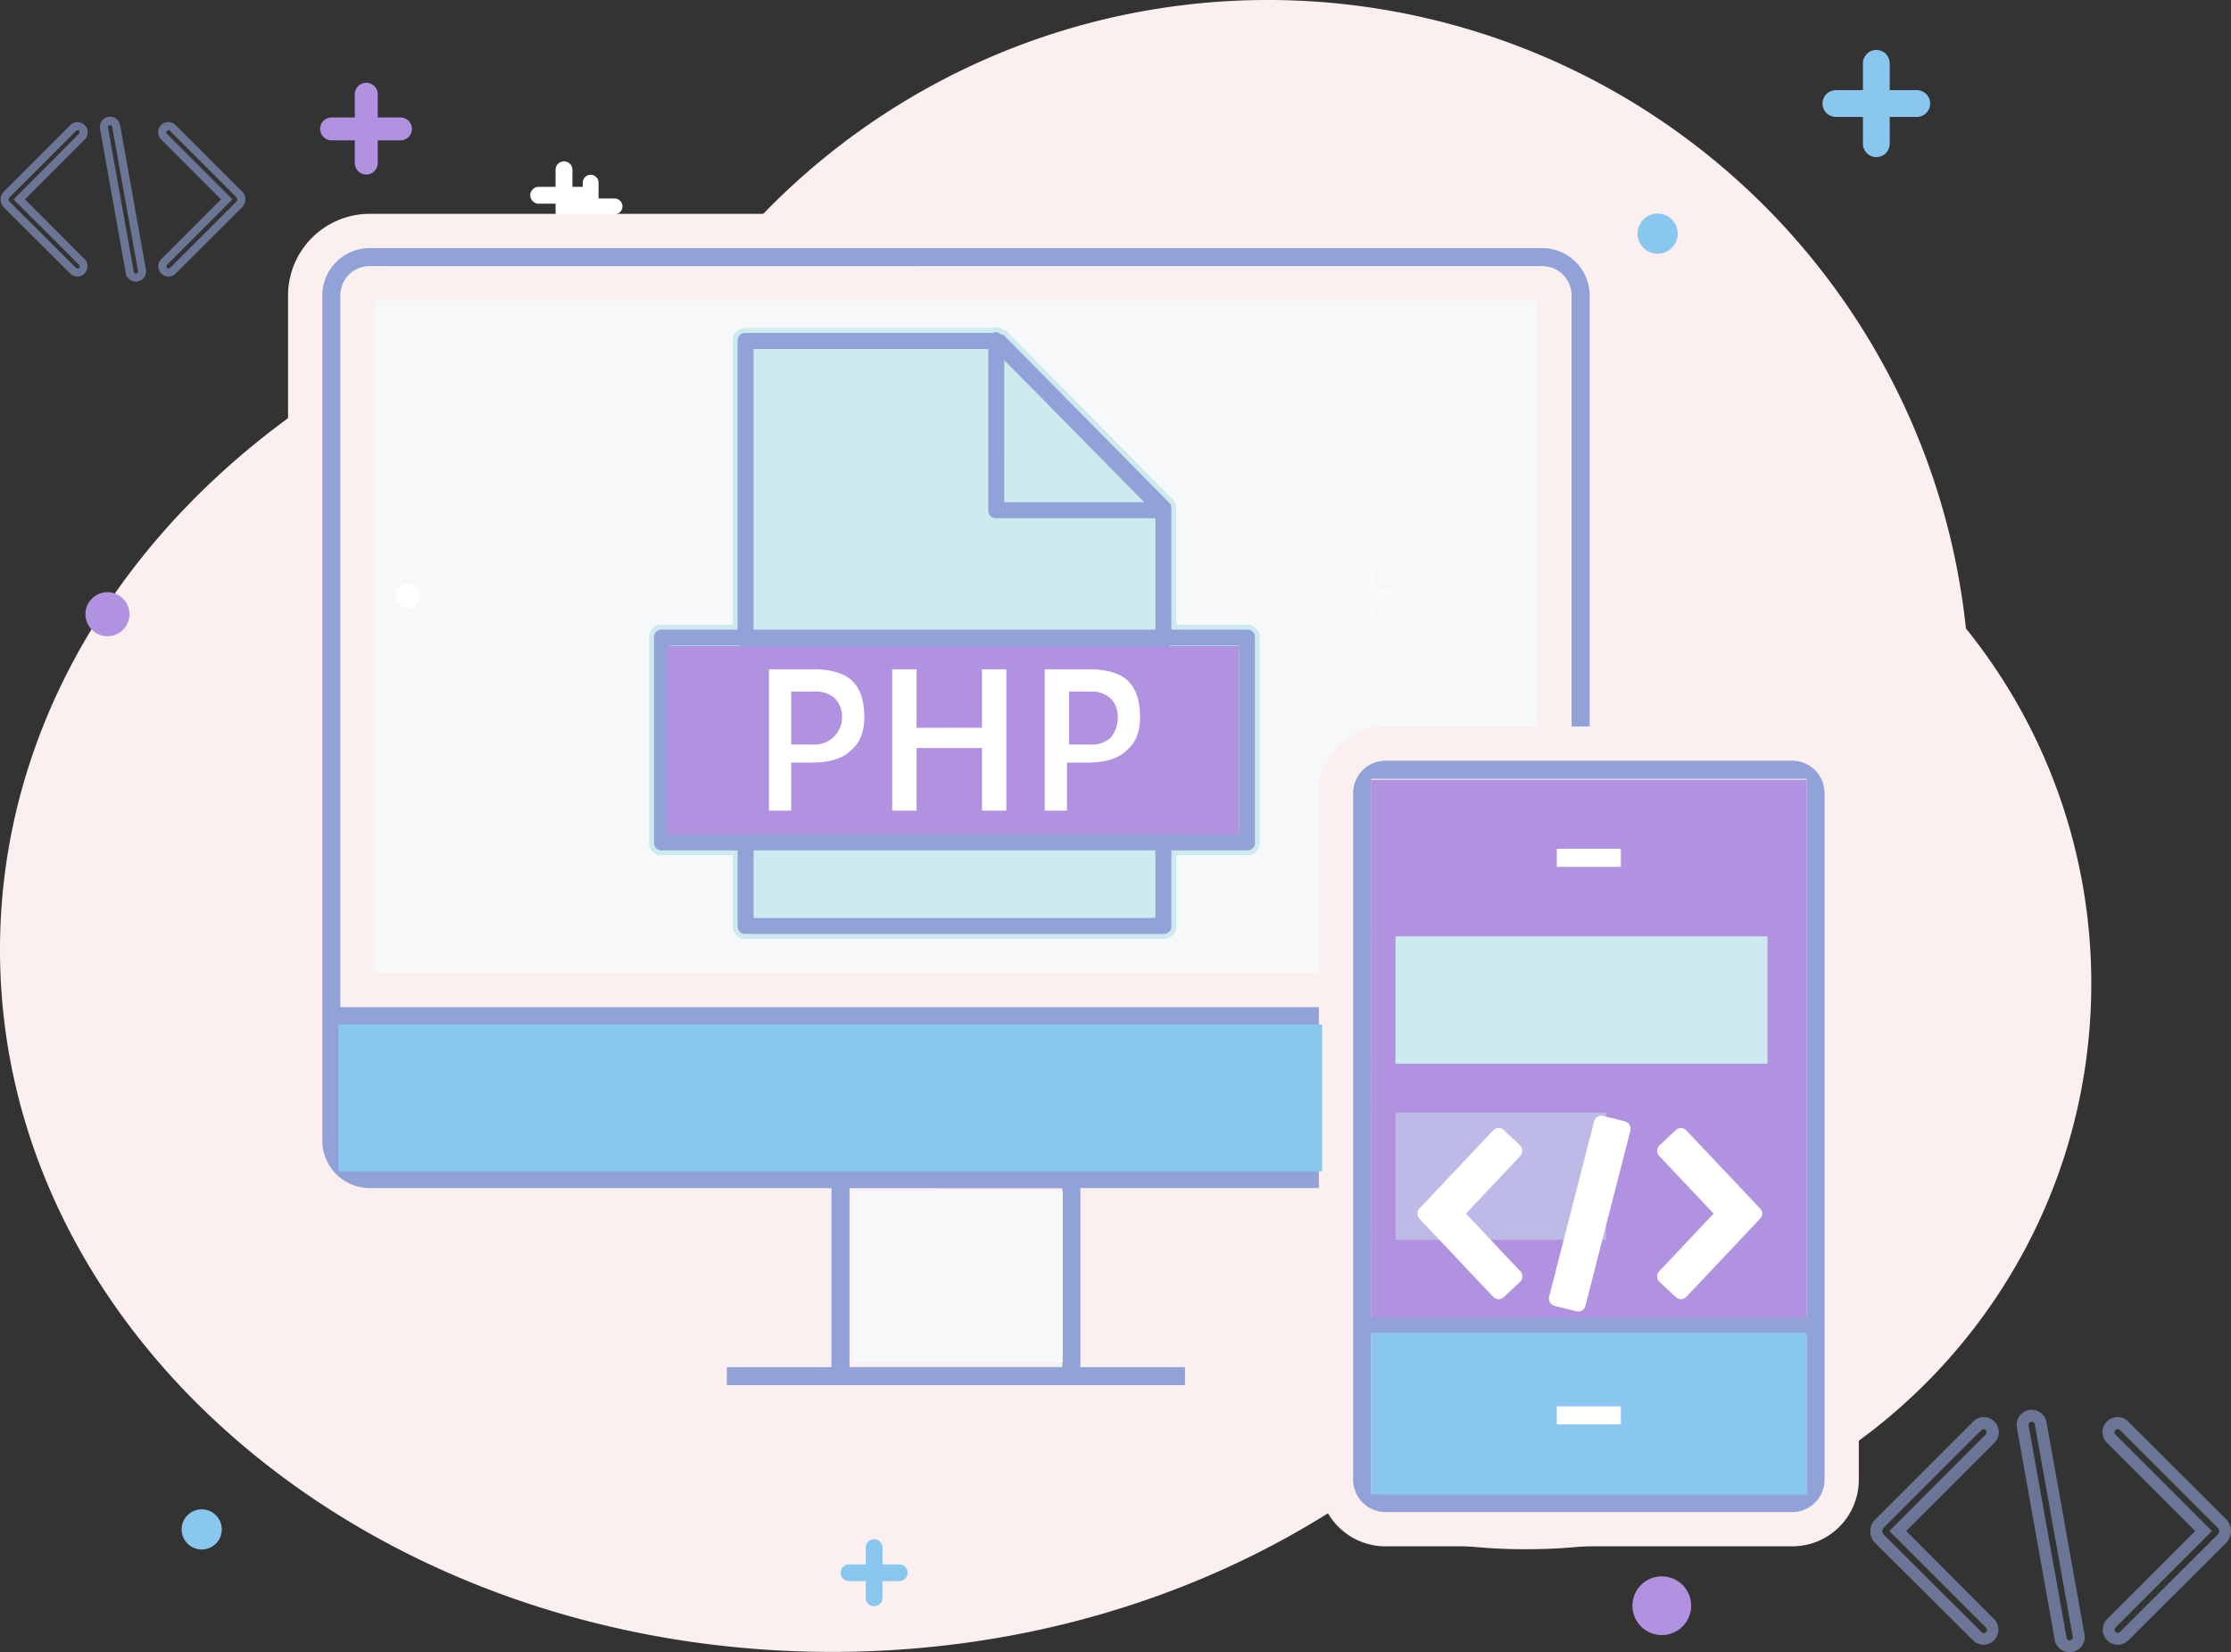 <?xml version="1.0" encoding="UTF-8"?> <svg xmlns="http://www.w3.org/2000/svg" width="455.815" height="337.533" viewBox="0 0 455.815 337.533"><rect x="0" y="0" width="455.815" height="337.533" fill="#333333" stroke="none"/><g id="Group_218" data-name="Group 218" transform="translate(-19.873 -8)"><g id="Group_197" data-name="Group 197"><path id="Shape" d="M427.271,200.909c0,63.714-51.708,115.582-115.422,115.582a113.637,113.637,0,0,1-40.5-7.364c-28.335,17.77-63.394,28.335-101.335,28.335C76.2,337.462,0,273.268,0,194.025,0,120.865,65,60.353,148.88,51.548a143.431,143.431,0,0,1,252.777,76.842A115.294,115.294,0,0,1,427.271,200.909Z" transform="translate(19.873 8)" fill="#fcefef"></path><g id="Group_128" data-name="Group 128" transform="translate(88.917 43.71)"><circle id="Ellipse_20" data-name="Ellipse 20" cx="2.42" cy="2.42" r="2.42" transform="translate(19.362 80.676)" fill="#fff"></circle><g id="Group_100" data-name="Group 100" transform="translate(0 148.444)"><path id="Union_1" data-name="Union 1" d="M5.445,12.706V9.076H1.814a1.815,1.815,0,0,1,0-3.631H5.445V1.814a1.815,1.815,0,0,1,3.631,0V5.445h3.631a1.815,1.815,0,0,1,0,3.631H9.076v3.631a1.815,1.815,0,0,1-3.631,0Z" transform="translate(14.522 14.522) rotate(180)" fill="#fff"></path></g><g id="Group_95" data-name="Group 95" transform="translate(45.179 0)"><path id="Union_1-2" data-name="Union 1" d="M4.841,11.3V8.068H1.614a1.614,1.614,0,0,1,0-3.227H4.841V1.613a1.613,1.613,0,1,1,3.227,0V4.84h3.226a1.614,1.614,0,1,1,0,3.227H8.068V11.3a1.613,1.613,0,0,1-3.227,0Z" transform="translate(0 0)" fill="#fff"></path></g><g id="Group_103" data-name="Group 103" transform="matrix(-0.017, 1, -1, -0.017, 210.796, 77.972)" opacity="0.269"><path id="Union_1-3" data-name="Union 1" d="M3.857,9V6.426H1.286a1.285,1.285,0,1,1,0-2.57h2.57V1.285a1.285,1.285,0,0,1,2.57,0v2.57H9a1.285,1.285,0,1,1,0,2.57H6.427V9a1.285,1.285,0,0,1-2.57,0Z" transform="translate(0 0)" fill="#fff"></path></g><circle id="Ellipse_31" data-name="Ellipse 31" cx="3.144" cy="3.144" r="3.144" transform="matrix(-0.105, 0.995, -0.995, -0.105, 250.243, 147.927)" fill="#fff" opacity="0.162"></circle></g><g id="Group_160" data-name="Group 160"><g id="Group_96" data-name="Group 96" transform="translate(392.285 18.208)"><path id="Union_1-4" data-name="Union 1" d="M8.206,19.151V13.679H2.735a2.736,2.736,0,1,1,0-5.471H8.206V2.736a2.735,2.735,0,1,1,5.47,0V8.208h5.471a2.736,2.736,0,1,1,0,5.471H13.676v5.472a2.735,2.735,0,1,1-5.47,0Z" transform="translate(0 0)" fill="#8ac7ee"></path></g><ellipse id="Ellipse_21" data-name="Ellipse 21" cx="4.103" cy="4.103" rx="4.103" ry="4.103" transform="translate(354.443 51.624)" fill="#8ac7ee"></ellipse><g id="Group_97" data-name="Group 97" transform="translate(191.626 322.454)"><path id="Union_1-5" data-name="Union 1" d="M5.13,11.968V8.549H1.71a1.71,1.71,0,0,1,0-3.42H5.13V1.71a1.71,1.71,0,1,1,3.42,0V5.129h3.419a1.71,1.71,0,1,1,0,3.42H8.55v3.419a1.71,1.71,0,1,1-3.42,0Z" transform="translate(0 0)" fill="#8ac7ee"></path></g><ellipse id="Ellipse_26" data-name="Ellipse 26" cx="4.103" cy="4.103" rx="4.103" ry="4.103" transform="translate(56.981 316.339)" fill="#8ac7ee"></ellipse></g><g id="Group_161" data-name="Group 161"><g id="Group_98" data-name="Group 98" transform="translate(104.083 43.71) rotate(180)" opacity="0.998"><path id="Union_1-6" data-name="Union 1" d="M7.03,16.4V11.717H2.344a2.344,2.344,0,1,1,0-4.687H7.03V2.344a2.344,2.344,0,1,1,4.687,0V7.03H16.4a2.344,2.344,0,0,1,0,4.687H11.717V16.4a2.344,2.344,0,0,1-4.687,0Z" transform="translate(18.748 18.748) rotate(180)" fill="#b092e0"></path></g><circle id="Ellipse_23" data-name="Ellipse 23" cx="4.501" cy="4.501" r="4.501" transform="translate(46.329 137.974) rotate(180)" fill="#b092e0" opacity="0.998"></circle><circle id="Ellipse_25" data-name="Ellipse 25" cx="6.001" cy="6.001" r="6.001" transform="translate(365.394 342.031) rotate(180)" fill="#b092e0" opacity="0.998"></circle></g></g><path id="Union_11" data-name="Union 11" d="M2.537,0A2.518,2.518,0,0,0,0,2.53V146.325a2.518,2.518,0,0,0,2.537,2.531H204.481V108.909c0-5.668,3.543-10.267,9.227-10.267h35.115V2.531A2.565,2.565,0,0,0,246.286,0L2.536.015Z" transform="translate(91 63.721)" fill="#f7f8f9"></path><path id="Path_727" data-name="Path 727" d="M2398.072,7719h52.647l34.568,34.719v83.57h-87.215Z" transform="translate(-2228 -7641)" fill="#cdebef"></path><g id="Group_128-2" data-name="Group 128" transform="translate(80.001 41)"><ellipse id="Ellipse_20-2" data-name="Ellipse 20" cx="2.583" cy="2.583" rx="2.583" ry="2.583" transform="translate(20.663 86.098)" fill="#fff"></ellipse><g id="Group_100-2" data-name="Group 100" transform="translate(0 158.42)"><path id="Union_1-7" data-name="Union 1" d="M5.812,13.56V9.687H1.938a1.937,1.937,0,1,1,0-3.874H5.812V1.938a1.937,1.937,0,1,1,3.874,0V5.812h3.875a1.937,1.937,0,1,1,0,3.874H9.687V13.56a1.937,1.937,0,1,1-3.874,0Z" transform="translate(15.498 15.498) rotate(180)" fill="#fff"></path></g><g id="Group_95-2" data-name="Group 95" transform="translate(48.215 0)"><path id="Union_1-8" data-name="Union 1" d="M5.165,12.055V8.61H1.722a1.722,1.722,0,0,1,0-3.444H5.165V1.723a1.722,1.722,0,1,1,3.443,0V5.166h3.443a1.722,1.722,0,1,1,0,3.444H8.609v3.444a1.722,1.722,0,0,1-3.443,0Z" transform="translate(0 0)" fill="#fff"></path></g><g id="Group_103-2" data-name="Group 103" transform="matrix(-0.017, 1, -1, -0.017, 224.96, 83.213)" opacity="0.269"><path id="Union_1-9" data-name="Union 1" d="M4.115,9.6V6.858H1.372a1.372,1.372,0,1,1,0-2.743H4.115V1.372a1.372,1.372,0,0,1,2.743,0V4.115H9.6a1.372,1.372,0,0,1,0,2.743H6.858V9.6a1.372,1.372,0,1,1-2.743,0Z" transform="translate(0 0)" fill="#fff"></path></g><ellipse id="Ellipse_31-2" data-name="Ellipse 31" cx="3.355" cy="3.355" rx="3.355" ry="3.355" transform="matrix(-0.105, 0.995, -0.995, -0.105, 267.057, 157.868)" fill="#fff" opacity="0.162"></ellipse></g><path id="Union_8" data-name="Union 8" d="M82.65,239.285V228.6h21.377v-29.57H13.181A13.2,13.2,0,0,1,0,185.846V13.181A13.2,13.2,0,0,1,13.181,0H252.75a13.2,13.2,0,0,1,13.181,13.181V115.422l-44.629-.014v83.619H161.879V228.6h21.373v10.688Zm32.062-10.69h36.48V199.068l-36.48-.014ZM10.688,185.846a2.479,2.479,0,0,0,2.494,2.494h197.43V165.753H10.688Zm0-172.679v141.9H210.612V114.84a10.12,10.12,0,0,1,10.118-10.117h34.512V13.167a2.524,2.524,0,0,0-2.493-2.494l-239.568.014v-.015A2.478,2.478,0,0,0,10.688,13.166Z" transform="translate(82.223 55.183)" fill="#91a2d8" stroke="#fcefef" stroke-width="7"></path><path id="Union_9" data-name="Union 9" d="M93.192,160.494H10.118A10.12,10.12,0,0,1,0,150.377V10.118A10.12,10.12,0,0,1,10.118,0h83.1A10.114,10.114,0,0,1,103.31,10.118V150.363a10.1,10.1,0,0,1-10.117,10.131ZM10.687,149.807H92.624V124.4H10.687Zm81.937-36.1V10.686H10.687V113.71Z" transform="translate(292.836 159.907)" fill="#91a2d8" stroke="#fcefef" stroke-width="7"></path><rect id="Rectangle_308" data-name="Rectangle 308" width="89" height="110" transform="translate(299.988 167.29)" fill="#b092e0"></rect><rect id="Rectangle_309" data-name="Rectangle 309" width="89" height="33" transform="translate(299.988 280.29)" fill="#8ac7ee"></rect><path id="Path_471" data-name="Path 471" d="M76.113,47.285H96.205V57.972H76.113Z" transform="translate(258.33 130.617)" fill="#fff" stroke="#b092e0" stroke-width="7"></path><path id="Path_473" data-name="Path 473" d="M76.113,78.508H96.205V89.2H76.113Z" transform="translate(258.33 213.294)" fill="#fff" stroke="#8ac7ee" stroke-width="7"></path><rect id="Rectangle_310" data-name="Rectangle 310" width="76" height="26" transform="translate(304.988 199.29)" fill="#cdebef"></rect><rect id="Rectangle_311" data-name="Rectangle 311" width="43" height="26" transform="translate(304.988 235.29)" fill="#cdebef" opacity="0.453"></rect><rect id="Rectangle_312" data-name="Rectangle 312" width="201" height="30" transform="translate(88.988 217.29)" fill="#8ac7ee"></rect><rect id="Rectangle_313" data-name="Rectangle 313" width="43" height="35" transform="translate(193.988 251.29)" fill="#f7f8f9"></rect><g id="np_devtag_1825050_000000" transform="translate(20 31.923)" style="isolation: isolate"><path id="Path_617" data-name="Path 617" d="M47.9,49.991a2.389,2.389,0,0,0,.375-.033,2.088,2.088,0,0,0,1.681-2.419L44.693,18.1v0a2.084,2.084,0,1,0-4.1.73l5.249,29.44a2.079,2.079,0,0,0,2.044,1.716Zm-5.26-31.959a.443.443,0,0,1,.248.076.427.427,0,0,1,.176.281l5.272,29.44a.441.441,0,0,1-.351.506.468.468,0,0,1-.33-.07.447.447,0,0,1-.176-.281l-5.272-29.44a.444.444,0,0,1,.351-.506Z" transform="translate(-20.27 -16.381)" fill="rgba(145,162,216,0.6)"></path><path id="Path_618" data-name="Path 618" d="M80.1,49.992a2.063,2.063,0,0,0,1.472-.611,2.09,2.09,0,0,0,0-2.947L69.4,34.232l12.2-12.2a2.084,2.084,0,1,0-2.947-2.947L65.113,32.622a2.322,2.322,0,0,0,0,3.3L78.657,49.387a2.09,2.09,0,0,0,1.441.605Zm.312-29.743a.442.442,0,0,1,0,.615L67.064,34.232,80.438,47.6a.441.441,0,0,1,.033.654.448.448,0,0,1-.336.127.443.443,0,0,1-.318-.166L66.286,34.738a.658.658,0,0,1-.2-.478.666.666,0,0,1,.193-.473L79.823,20.249a.438.438,0,0,1,.309-.129.43.43,0,0,1,.307.129Z" transform="translate(-64.426 -17.427)" fill="rgba(145,162,216,0.6)"></path><path id="Path_619" data-name="Path 619" d="M2.078,49.99a2.083,2.083,0,0,0,1.466-.605l13.54-13.5a2.324,2.324,0,0,0,0-3.3L3.55,19.082A2.085,2.085,0,1,0,.6,22.028l12.2,12.2L.6,46.432A2.084,2.084,0,0,0,2.078,49.99Zm0-29.87a.407.407,0,0,1,.3.127L15.924,33.785a.656.656,0,0,1,.191.473.649.649,0,0,1-.2.478L2.386,48.213a.434.434,0,0,1-.617,0,.423.423,0,0,1-.127-.3.427.427,0,0,1,.127-.3L15.137,34.23,1.763,20.862a.442.442,0,0,1,0-.615.426.426,0,0,1,.314-.127Z" transform="translate(32.229 -17.425)" fill="rgba(145,162,216,0.6)"></path></g><g id="np_devtag_1825050_000000-2" data-name="np_devtag_1825050_000000" transform="translate(402 296)" style="isolation: isolate"><path id="Path_617-2" data-name="Path 617" d="M51.383,65.914a3.521,3.521,0,0,0,.553-.049A3.077,3.077,0,0,0,54.414,62.3L46.652,18.917v0A3.072,3.072,0,1,0,40.6,20l7.735,43.388a3.064,3.064,0,0,0,3.013,2.53Zm-7.752-47.1a.652.652,0,0,1,.365.112.629.629,0,0,1,.259.414l7.77,43.388a.651.651,0,0,1-.518.745.69.69,0,0,1-.486-.1.658.658,0,0,1-.259-.414l-7.77-43.388a.654.654,0,0,1,.518-.745Z" transform="translate(-10.659 -16.381)" fill="rgba(145,162,216,0.6)"></path><path id="Path_618-2" data-name="Path 618" d="M87.523,64.925a3.04,3.04,0,0,0,2.17-.9,3.079,3.079,0,0,0,0-4.343L71.759,41.7,89.742,23.716A3.071,3.071,0,1,0,85.4,19.373L65.439,39.325a3.422,3.422,0,0,0,0,4.861L85.4,64.033a3.08,3.08,0,0,0,2.124.892Zm.46-43.834a.652.652,0,0,1,0,.907L68.315,41.7l19.71,19.7a.65.65,0,0,1,.049.964.66.66,0,0,1-.495.187.653.653,0,0,1-.469-.245L67.167,42.444a.97.97,0,0,1-.294-.705.982.982,0,0,1,.285-.7l19.96-19.952a.645.645,0,0,1,.455-.19.634.634,0,0,1,.452.19Z" transform="translate(-64.426 -16.932)" fill="rgba(145,162,216,0.6)"></path><path id="Path_619-2" data-name="Path 619" d="M3.067,64.924a3.07,3.07,0,0,0,2.161-.892l19.954-19.9a3.425,3.425,0,0,0,0-4.863L5.237,19.372A3.073,3.073,0,1,0,.889,23.714L18.872,41.7.889,59.68a3.072,3.072,0,0,0,2.178,5.243Zm0-44.021a.6.6,0,0,1,.446.187l19.96,19.952a.967.967,0,0,1,.282.7.956.956,0,0,1-.291.705L3.523,62.306a.639.639,0,0,1-.909,0,.623.623,0,0,1-.187-.443.629.629,0,0,1,.187-.446L22.314,41.7,2.6,22a.652.652,0,0,1,0-.907.627.627,0,0,1,.463-.187Z" transform="translate(47.492 -16.931)" fill="rgba(145,162,216,0.6)"></path></g><path id="Union_24" data-name="Union 24" d="M-2208.794-7517.053a2.016,2.016,0,0,1-2.133-2.134v-14.937h-14.939a2.017,2.017,0,0,1-2.135-2.134v-41.827a2.016,2.016,0,0,1,2.135-2.132h14.937v-58.472a2.016,2.016,0,0,1,2.135-2.133h50.362a1.838,1.838,0,0,1,2,.309,2.149,2.149,0,0,0,.556.117l34.145,34.57c.426.426.426.854.426,1.707v23.9h14.939a2.015,2.015,0,0,1,2.133,2.132v41.827a2.017,2.017,0,0,1-2.133,2.134H-2121.3v14.937a2.017,2.017,0,0,1-2.135,2.134Zm2.134-4.269h81.092v-12.8h-81.092Zm-17.073-17.071H-2108.5v-37.558h-13.729a1.96,1.96,0,0,1-1.208.426h-85.358a2.207,2.207,0,0,1-1.365-.427h-13.573Zm17.073-41.825h81.09v-21.766h-32.008a2.016,2.016,0,0,1-2.134-2.134v-32.438h-46.947Zm51.214-26.035h26.89l-13.8-14.02-13.088-13.259Z" transform="translate(2381 7716.344)" fill="#91a2d8" stroke="#cdebef" stroke-width="1"></path><rect id="Rectangle_335" data-name="Rectangle 335" width="117" height="38.5" transform="translate(156 140)" fill="#b092e0"></rect><g id="Group_217" data-name="Group 217"><path id="Path_720" data-name="Path 720" d="M42.361,65.243c0,2.988-.854,5.548-2.988,7.256-1.707,1.707-4.695,2.561-8.109,2.561H27.423v9.816H21.875V55h9.816c3.414,0,6.4.854,8.109,2.561S42.361,61.829,42.361,65.243Zm-5.548,0a4.846,4.846,0,0,0-1.28-3.414,5.217,5.217,0,0,0-3.841-1.28H27.423v9.816h3.841a5.112,5.112,0,0,0,5.548-5.122Z" transform="translate(154.599 89.234)" fill="#fff" stroke="#b092e0" stroke-width="1"></path><path id="Path_721" data-name="Path 721" d="M64.64,55V84.876H58.665v-12.8H46.288v12.8H40.313V55h5.975V66.95H58.665V55Z" transform="translate(161.342 89.234)" fill="#fff" stroke="#b092e0" stroke-width="1"></path><path id="Path_722" data-name="Path 722" d="M83.611,65.243c0,2.988-.854,5.548-2.988,7.256-1.707,1.707-4.695,2.561-8.109,2.561H68.673v9.816H63.125V55h9.816c3.414,0,6.4.854,8.109,2.561S83.611,61.829,83.611,65.243Zm-5.548,0a4.846,4.846,0,0,0-1.28-3.414,5.217,5.217,0,0,0-3.841-1.28H69.1v9.816h3.841a5.217,5.217,0,0,0,3.841-1.28A5.958,5.958,0,0,0,78.063,65.243Z" transform="translate(169.686 89.234)" fill="#fff" stroke="#b092e0" stroke-width="1"></path></g><g id="np_develop_3194301_000000" transform="translate(306.911 212.883)"><path id="Path_728" data-name="Path 728" d="M23.52,29.973l-3.339-3.116a1.522,1.522,0,0,0-2.151.075L2.966,42.886a1.582,1.582,0,0,0,0,2.078L18.03,60.918a1.525,1.525,0,0,0,2.151.075l3.339-3.116a1.525,1.525,0,0,0,.075-2.151l-11.133-11.8,11.13-11.8a1.6,1.6,0,0,0-.072-2.154Z" transform="translate(0 -0.881)" fill="#fff"></path><path id="Path_729" data-name="Path 729" d="M89.585,42.887,74.524,26.934a1.525,1.525,0,0,0-2.151-.075l-3.339,3.116a1.525,1.525,0,0,0-.075,2.151l11.13,11.8-11.13,11.8a1.522,1.522,0,0,0,.075,2.151l3.339,3.116a1.522,1.522,0,0,0,2.151-.075L89.588,44.956a1.427,1.427,0,0,0,0-2.07Z" transform="translate(-17.019 -0.882)" fill="#fff"></path><path id="Path_730" data-name="Path 730" d="M54.29,24.2l-4.452-1.113A1.527,1.527,0,0,0,47.983,24.2l-9.2,35.837A1.527,1.527,0,0,0,39.9,61.889L44.348,63A1.527,1.527,0,0,0,46.2,61.889l9.2-35.84A1.586,1.586,0,0,0,54.29,24.2Z" transform="translate(-9.327)" fill="#fff"></path></g></g></svg> 